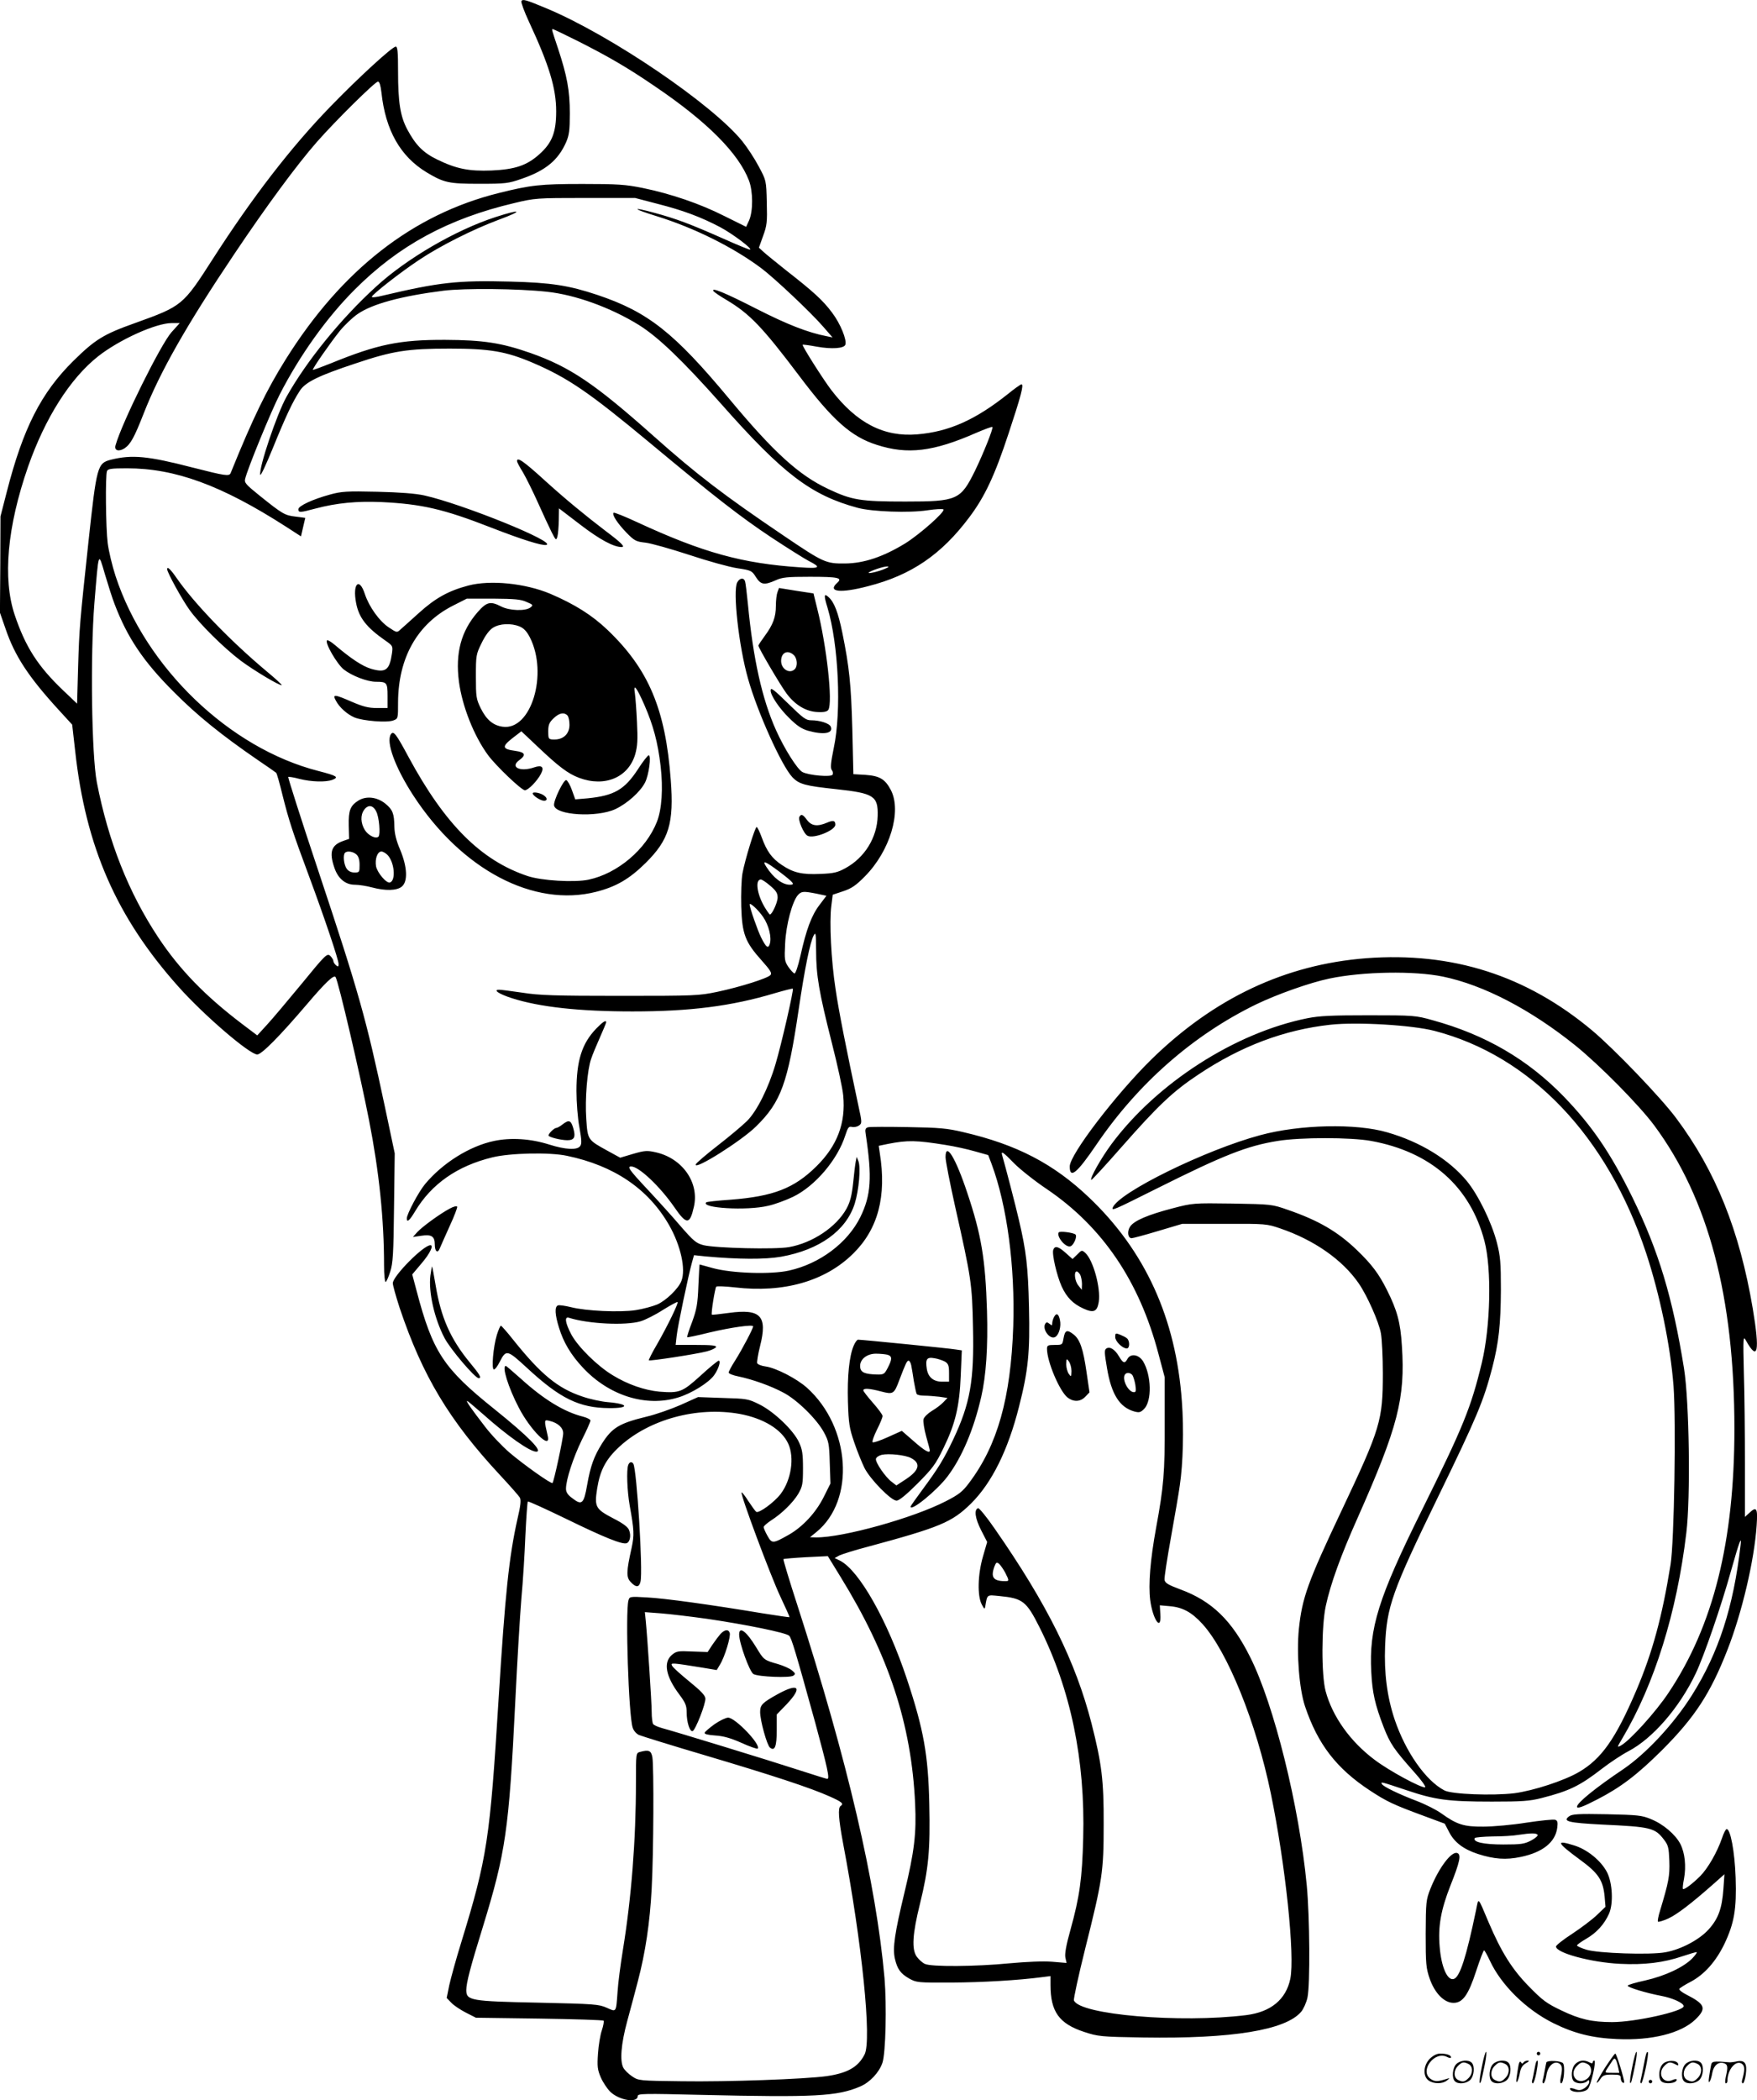 <svg version="1.0" xmlns="http://www.w3.org/2000/svg"
  viewBox="0 0 1004.486 1200.27"
 preserveAspectRatio="xMidYMid meet">
<g transform="translate(-1.429,1200.639) scale(0.1,-0.1)"
fill="#000000" stroke="none">
<path d="M2995 12000 c-3 -6 16 -59 44 -119 115 -247 155 -379 155 -511 0
-119 -23 -180 -96 -245 -71 -64 -139 -87 -273 -93 -130 -5 -201 9 -312 63 -80
39 -123 83 -171 173 -39 74 -52 153 -52 330 0 112 -3 142 -13 142 -20 0 -211
-175 -372 -341 -225 -231 -450 -523 -675 -874 -170 -265 -174 -268 -444 -365
-180 -64 -228 -94 -351 -215 -186 -183 -289 -387 -382 -750 l-36 -140 -1 -275
-2 -275 32 -92 c53 -156 131 -275 305 -465 l76 -83 17 -150 c60 -549 237 -952
590 -1347 144 -162 407 -388 451 -388 25 0 127 103 284 287 108 127 155 171
164 155 17 -28 140 -556 191 -817 58 -296 86 -566 86 -832 0 -51 4 -93 9 -93
4 0 16 26 26 58 16 49 19 101 22 367 l4 310 -56 265 c-108 508 -149 653 -382
1353 -97 290 -173 530 -171 533 3 2 31 -2 64 -11 67 -17 151 -20 190 -5 37 15
24 23 -81 50 -509 130 -988 590 -1160 1114 -19 58 -39 142 -45 188 -11 89 -14
386 -4 412 5 13 25 16 114 16 276 0 541 -97 910 -334 l85 -55 12 52 c7 29 12
53 13 53 0 1 -25 4 -56 8 -62 7 -75 15 -207 121 -77 62 -87 73 -81 95 13 57
149 388 198 483 115 224 268 438 428 598 251 252 535 406 913 495 117 28 126
29 405 29 l285 0 130 -34 c145 -37 244 -74 355 -132 72 -38 193 -129 171 -129
-6 0 -72 27 -148 61 -194 86 -272 115 -397 149 -136 37 -127 24 12 -19 213
-66 436 -176 598 -297 75 -56 284 -253 354 -334 l54 -62 -34 7 c-108 21 -225
67 -400 156 -184 94 -261 125 -247 102 4 -6 37 -29 75 -51 132 -79 203 -152
415 -433 191 -254 298 -349 444 -395 176 -57 323 -39 567 68 49 21 91 37 94
34 6 -7 -51 -150 -100 -251 -82 -166 -101 -175 -398 -175 -257 0 -305 8 -439
71 -169 79 -312 209 -566 514 -316 380 -466 499 -756 596 -162 54 -263 70
-496 76 -303 8 -408 -4 -730 -80 -35 -9 -63 -12 -63 -7 0 12 162 139 269 210
121 81 310 176 458 231 144 53 128 63 -22 14 -227 -74 -507 -237 -681 -397
-202 -184 -397 -425 -511 -628 -56 -99 -159 -406 -151 -447 2 -10 34 59 72
152 74 182 113 265 155 329 32 49 108 86 320 156 211 71 296 84 536 84 230 0
322 -16 473 -80 203 -87 322 -168 672 -459 371 -309 518 -423 694 -540 94 -62
190 -122 213 -134 75 -38 66 -45 -48 -37 -331 22 -556 84 -932 258 -71 33
-131 57 -135 54 -10 -11 22 -60 73 -113 46 -47 55 -52 110 -58 33 -4 146 -36
250 -70 105 -35 228 -69 274 -76 80 -12 84 -14 107 -51 28 -44 48 -47 113 -18
37 17 65 20 195 20 165 0 189 -6 156 -35 -57 -52 20 -60 176 -19 248 63 420
181 579 393 89 118 146 239 225 479 71 214 89 282 74 282 -5 0 -40 -25 -77
-55 -187 -149 -338 -216 -519 -231 -190 -16 -346 64 -491 253 -46 60 -169 254
-164 259 2 2 39 -3 82 -11 85 -15 154 -10 162 11 10 27 -28 121 -76 184 -52
70 -107 120 -266 244 -55 44 -112 90 -126 103 l-26 24 24 67 c22 60 24 79 21
192 -3 125 -3 125 -46 205 -23 44 -65 108 -93 143 -171 212 -753 607 -1119
760 -120 50 -137 55 -145 42z m324 -229 c174 -88 283 -151 441 -259 298 -202
476 -381 536 -537 24 -63 24 -175 1 -228 l-17 -37 -123 61 c-142 72 -308 128
-468 161 -99 20 -144 23 -344 23 -241 0 -296 -6 -480 -52 -490 -122 -897 -439
-1217 -950 -109 -174 -188 -336 -315 -650 -8 -20 -31 -16 -216 31 -259 67
-348 75 -469 45 -77 -20 -81 -35 -128 -469 -50 -466 -52 -489 -59 -710 l-6
-215 -83 79 c-142 136 -212 245 -274 429 -69 207 -43 502 77 847 97 277 240
503 399 629 120 95 331 191 422 191 l46 0 -47 -52 c-61 -68 -284 -517 -320
-646 -9 -30 17 -39 51 -18 35 24 56 62 110 200 93 237 244 503 518 911 183
273 357 509 471 639 106 121 334 346 350 346 9 0 15 -21 20 -62 23 -216 108
-366 259 -457 99 -59 125 -65 301 -65 148 0 166 2 240 28 138 47 210 106 256
210 17 40 21 67 21 165 0 131 -16 214 -67 369 -37 111 -38 112 -30 112 3 0 68
-31 144 -69z m-178 -1432 c162 -17 364 -90 526 -190 112 -70 251 -204 473
-454 351 -397 511 -519 778 -591 81 -22 295 -30 398 -14 47 7 88 9 92 5 12
-12 -136 -143 -220 -195 -125 -76 -234 -113 -343 -114 -109 -1 -123 5 -349
158 -342 231 -498 350 -746 571 -337 300 -477 394 -703 474 -166 58 -270 74
-487 75 -260 1 -387 -25 -654 -134 -55 -22 -101 -39 -103 -37 -4 5 98 152 154
222 27 33 72 76 101 96 83 58 248 103 492 134 122 15 425 12 591 -6z m-2472
-1784 c73 -192 165 -330 341 -505 131 -132 271 -245 475 -385 55 -37 103 -71
108 -75 4 -3 20 -60 36 -126 36 -144 58 -213 152 -465 92 -248 169 -478 169
-502 0 -16 -3 -17 -15 -7 -8 7 -15 18 -15 25 0 6 -8 19 -18 29 -18 15 -26 8
-164 -161 -81 -98 -170 -204 -200 -236 l-53 -58 -86 65 c-211 160 -357 310
-480 495 -169 255 -285 547 -351 886 -30 156 -38 723 -14 1025 25 303 22 295
60 165 18 -60 42 -137 55 -170z m4405 201 c-35 -16 -102 -31 -93 -22 9 10 83
35 104 35 14 0 11 -4 -11 -13z M2970 9371 c0 -5 15 -34 34 -64 18 -31 57 -109
86 -174 29 -65 64 -140 78 -168 24 -47 26 -49 33 -25 4 14 7 56 8 93 l1 68
123 -94 c111 -85 190 -127 235 -127 23 0 -1 24 -93 93 -114 87 -225 178 -340
282 -127 116 -165 142 -165 116z M1901 9180 c-99 -27 -181 -65 -181 -84 0 -20
9 -20 98 4 121 32 236 43 377 37 230 -11 356 -40 625 -145 180 -70 292 -105
317 -100 66 14 -478 234 -697 283 -50 11 -140 18 -270 21 -172 4 -204 2 -269
-16z M970 8753 c0 -18 85 -173 127 -231 57 -80 194 -216 293 -291 75 -56 227
-147 235 -140 2 2 -38 39 -89 81 -205 172 -410 384 -512 531 -36 52 -54 68
-54 50z M4229 8678 c-26 -49 9 -366 62 -551 54 -192 192 -497 253 -562 39 -41
74 -50 253 -69 213 -23 238 -39 235 -152 -3 -124 -74 -239 -184 -299 -45 -25
-67 -30 -143 -33 -106 -5 -156 7 -221 51 -57 38 -86 78 -115 158 -12 33 -25
59 -29 59 -9 0 -67 -188 -81 -265 -6 -33 -9 -118 -7 -190 5 -157 22 -202 117
-308 49 -55 60 -72 50 -83 -15 -18 -168 -67 -304 -96 -106 -22 -126 -23 -555
-23 -372 0 -463 3 -558 18 -62 9 -122 17 -134 17 -38 0 0 -25 72 -48 158 -51
386 -76 690 -76 330 0 566 30 813 104 55 16 102 28 104 26 6 -6 -65 -317 -99
-431 -40 -136 -107 -270 -163 -325 -25 -25 -100 -88 -167 -140 -67 -52 -124
-101 -126 -108 -12 -38 264 136 346 218 141 139 180 245 242 665 35 238 66
388 86 425 12 22 13 13 14 -85 0 -144 17 -240 89 -525 33 -129 63 -266 66
-305 15 -157 -34 -287 -154 -405 -127 -125 -245 -171 -490 -190 -74 -5 -136
-12 -139 -15 -34 -33 232 -49 353 -20 38 8 102 32 142 51 127 61 256 213 300
352 15 46 20 52 38 48 12 -3 30 1 40 8 18 13 18 17 -4 117 -67 314 -112 539
-130 664 -25 163 -36 383 -24 474 l8 64 60 20 c48 16 73 33 125 86 142 144
210 369 148 491 -33 63 -63 82 -146 88 l-69 4 -6 257 c-7 256 -17 354 -57 551
-24 117 -47 176 -79 204 -26 24 -28 11 -6 -60 63 -210 81 -590 36 -802 -18
-88 -20 -116 -11 -127 6 -8 8 -19 4 -26 -9 -15 -135 -4 -172 15 -29 15 -103
132 -151 239 -80 178 -131 408 -161 722 -6 61 -13 118 -16 128 -7 24 -31 21
-45 -5z m242 -1654 c81 -62 91 -74 59 -74 -43 0 -94 39 -135 103 -26 40 -7 33
76 -29z m-53 -80 c33 -28 42 -42 42 -67 0 -28 -32 -97 -44 -97 -3 0 -17 20
-32 45 -43 74 -53 155 -20 155 7 0 31 -16 54 -36z m265 -45 l56 -12 -40 -53
c-45 -59 -75 -139 -109 -292 -14 -61 -28 -101 -34 -99 -6 2 -22 19 -35 38 -21
32 -23 41 -18 134 5 107 41 240 73 276 20 22 31 23 107 8z m-306 -133 c33 -48
50 -118 38 -155 -9 -28 -21 -19 -49 37 -20 39 -66 172 -66 189 0 15 49 -30 77
-71z M2692 8660 c-114 -30 -189 -72 -282 -156 -47 -42 -94 -85 -106 -95 -20
-19 -21 -19 -66 11 -55 36 -114 119 -138 192 -32 98 -71 59 -50 -51 16 -85 59
-140 168 -216 42 -29 43 -31 37 -74 -14 -95 -36 -111 -119 -87 -50 15 -115 58
-208 137 -21 18 -41 29 -44 26 -14 -14 57 -136 96 -167 46 -36 134 -70 184
-70 62 0 66 -5 66 -81 l0 -69 -61 0 c-48 0 -79 8 -142 35 -101 44 -113 45 -93
8 20 -39 65 -79 107 -97 49 -20 186 -31 222 -17 27 10 27 11 27 103 1 256 111
450 314 553 l79 40 151 0 c123 -1 159 -4 191 -19 38 -16 39 -18 21 -32 -29
-21 -119 -18 -166 6 -62 32 -83 27 -135 -32 -95 -109 -128 -234 -107 -397 19
-142 86 -311 167 -421 46 -62 191 -200 210 -200 19 0 70 52 92 94 20 38 6 52
-38 37 -81 -28 -141 1 -86 41 41 30 34 45 -22 53 -76 10 -79 24 -18 72 l52 40
89 -84 c123 -117 177 -158 241 -182 147 -55 282 2 321 135 13 47 15 82 10 183
-3 69 -9 143 -12 165 -10 60 9 37 55 -68 50 -115 76 -211 92 -347 15 -129 7
-248 -21 -319 -62 -158 -225 -296 -391 -331 -80 -17 -269 -6 -349 21 -266 89
-472 295 -680 680 -72 134 -86 152 -101 130 -29 -44 24 -189 127 -348 277
-426 690 -644 1048 -552 113 29 189 73 282 165 133 132 162 226 143 475 -30
403 -126 631 -361 856 -89 85 -188 147 -328 207 -143 60 -342 80 -468 47z
m293 -234 c24 -10 41 -28 59 -63 105 -208 7 -532 -155 -510 -55 7 -94 40 -126
105 -26 53 -28 65 -28 182 0 121 1 127 33 192 21 43 44 74 65 87 38 24 103 27
152 7z m273 -508 c7 -7 12 -31 12 -54 0 -51 -34 -84 -86 -84 -30 0 -34 3 -35
28 -2 53 2 67 32 95 31 29 58 34 77 15z M4459 8622 c-5 -13 -9 -48 -9 -78 0
-64 -16 -108 -65 -174 -19 -26 -35 -50 -35 -53 0 -13 126 -227 161 -274 50
-67 113 -104 179 -106 36 -2 54 3 60 13 26 41 -9 362 -64 580 l-21 85 -98 15
-99 16 -9 -24z m93 -359 c20 -18 24 -63 6 -81 -29 -29 -78 0 -78 47 0 48 37
66 72 34z M4420 8060 c0 -28 49 -101 104 -155 47 -47 73 -64 111 -75 89 -25
144 -15 129 23 -7 19 -62 37 -113 37 -29 0 -46 13 -125 90 -91 89 -106 100
-106 80z M3662 7611 c-77 -118 -137 -152 -288 -167 l-71 -6 -19 53 c-10 29
-25 54 -32 57 -15 5 -75 -119 -70 -145 10 -56 243 -70 350 -21 68 32 142 98
170 152 22 43 37 156 21 156 -5 0 -33 -35 -61 -79z M3060 7472 c0 -13 45 -42
65 -42 18 0 20 14 2 28 -18 16 -67 26 -67 14z M2063 7431 c-46 -29 -57 -56
-55 -143 l2 -76 -32 -11 c-70 -24 -83 -64 -52 -154 21 -62 63 -97 117 -97 23
0 67 -7 97 -15 78 -21 142 -19 171 4 36 29 32 113 -9 211 -22 51 -32 92 -33
130 -1 78 -10 99 -51 133 -48 39 -110 46 -155 18z m102 -62 c17 -31 25 -132
13 -144 -15 -15 -59 7 -78 38 -24 39 -26 85 -4 115 22 31 51 28 69 -9z m-113
-246 c12 -11 18 -30 18 -60 0 -41 -1 -43 -29 -43 -20 0 -35 8 -45 22 -16 23
-22 79 -9 91 12 12 46 7 65 -10z m177 -2 c40 -40 50 -146 15 -158 -20 -7 -73
56 -80 93 -7 41 8 84 31 84 8 0 24 -9 34 -19z M4585 7339 c-11 -16 24 -98 46
-109 35 -19 159 31 159 63 0 24 -12 27 -47 12 -56 -24 -89 -19 -115 15 -23 32
-33 36 -43 19z M7824 6530 c-461 -36 -868 -227 -1228 -579 -203 -200 -466
-543 -466 -611 0 -73 41 -39 152 124 237 349 552 626 913 802 120 58 309 125
420 148 191 40 485 45 649 11 232 -48 501 -188 756 -393 139 -112 366 -342
452 -458 310 -419 458 -980 458 -1733 0 -643 -120 -1125 -376 -1508 -72 -109
-223 -276 -274 -303 -22 -12 -21 -9 9 41 184 310 312 721 366 1174 25 202 17
751 -13 940 -65 405 -145 672 -296 980 -123 250 -229 406 -390 573 -206 213
-449 355 -752 438 -96 27 -107 28 -364 28 -212 0 -282 -3 -352 -17 -413 -83
-860 -370 -1120 -720 -59 -80 -124 -195 -115 -204 3 -2 81 83 175 190 206 234
292 316 437 412 244 163 491 256 755 285 153 17 467 -2 595 -35 551 -143 988
-602 1210 -1269 79 -240 139 -528 157 -761 15 -205 4 -890 -17 -1020 -48 -299
-104 -504 -196 -720 -118 -276 -199 -391 -328 -466 -83 -49 -261 -107 -369
-121 -125 -15 -358 -6 -400 16 -107 56 -222 220 -285 407 -43 130 -60 263 -54
418 9 226 40 312 302 851 223 458 261 550 310 737 38 146 49 251 50 448 0 156
-3 192 -23 270 -30 116 -107 273 -172 352 -102 123 -266 224 -455 278 -177 52
-499 45 -725 -16 -314 -84 -810 -328 -844 -414 -7 -20 6 -14 250 108 384 192
518 245 694 273 128 21 416 21 532 0 342 -62 567 -260 649 -572 42 -160 35
-487 -15 -696 -62 -257 -106 -365 -343 -843 -248 -500 -303 -673 -289 -925 6
-118 21 -185 71 -315 38 -96 57 -124 174 -256 41 -45 69 -85 63 -87 -20 -6
-203 92 -289 157 -139 104 -241 247 -280 392 -25 93 -24 373 1 488 27 125 85
286 182 503 230 518 273 683 253 982 -8 134 -27 204 -86 321 -46 92 -87 146
-170 226 -111 107 -222 171 -396 231 -91 32 -95 32 -317 36 -223 3 -226 3
-341 -27 -142 -37 -222 -71 -244 -105 -18 -27 -13 -66 9 -66 7 0 75 18 151 41
l138 41 241 0 c235 1 243 0 319 -26 194 -66 356 -179 449 -314 48 -69 116
-222 127 -286 6 -33 11 -136 11 -228 0 -270 -13 -313 -235 -783 -195 -412
-226 -499 -245 -678 -14 -140 2 -343 35 -442 73 -217 180 -356 372 -482 96
-63 135 -81 303 -143 l124 -46 25 -48 c30 -59 82 -98 164 -125 93 -30 161 -35
246 -17 125 26 197 84 208 166 4 31 2 41 -11 46 -9 4 -83 -4 -164 -16 -81 -13
-192 -23 -247 -23 -112 -1 -152 12 -241 76 -28 20 -91 52 -141 71 -102 39
-189 81 -198 96 -9 15 -6 14 138 -34 166 -56 239 -66 491 -66 171 0 215 3 282
20 161 41 220 70 348 169 44 34 112 79 150 99 139 73 292 249 385 445 48 101
146 386 201 584 47 167 63 210 55 148 -40 -351 -125 -614 -278 -857 -104 -165
-262 -334 -393 -423 -155 -104 -264 -192 -264 -214 0 -13 32 -2 115 41 136 70
230 142 371 282 188 188 277 325 374 573 83 212 154 513 167 711 7 101 0 112
-44 70 l-23 -21 0 305 c0 167 -2 401 -6 519 -5 204 -4 213 12 184 68 -122 80
-64 39 182 -75 445 -212 787 -438 1089 -86 116 -352 393 -479 500 -377 316
-800 451 -1294 414z m981 -5010 c3 -5 -14 -20 -37 -32 -38 -20 -57 -23 -159
-23 -113 0 -177 14 -163 37 3 4 49 8 102 9 53 0 120 4 147 9 73 11 103 11 110
0z M3423 6128 c-82 -85 -113 -183 -113 -357 0 -63 7 -157 17 -208 13 -75 14
-95 3 -108 -18 -22 -83 -19 -175 10 -107 34 -219 41 -315 21 -140 -29 -295
-126 -395 -246 -37 -44 -105 -172 -105 -197 0 -26 16 -12 47 40 94 157 241
260 442 309 101 25 328 30 426 9 270 -56 466 -189 585 -397 66 -116 96 -251
70 -318 -16 -43 -88 -113 -139 -135 -27 -11 -82 -26 -122 -32 -90 -14 -286 -5
-371 17 -33 8 -67 13 -74 10 -20 -8 -17 -53 6 -127 26 -85 68 -155 135 -227
150 -162 363 -229 547 -172 76 23 174 84 205 127 25 35 40 83 26 83 -5 0 -52
-38 -103 -85 -105 -95 -120 -101 -236 -92 -84 8 -181 41 -267 94 -88 53 -198
162 -236 232 -36 68 -41 106 -13 96 111 -35 323 -45 408 -20 27 8 85 37 128
65 44 27 82 48 84 45 6 -6 -56 -134 -116 -239 -29 -49 -50 -91 -48 -94 6 -5
269 35 330 51 27 7 51 18 54 25 3 9 -27 12 -114 12 l-117 0 6 53 c5 51 67 346
88 421 l11 39 66 -7 c186 -17 338 -18 431 -2 220 39 373 149 422 304 24 78 35
206 21 242 l-10 25 -5 -25 c-3 -14 -10 -69 -15 -122 -8 -75 -17 -110 -38 -149
-58 -105 -194 -196 -329 -220 -81 -14 -415 -6 -488 11 -42 11 -56 22 -131 108
-46 54 -131 148 -190 211 -105 112 -118 131 -93 131 44 0 165 -115 246 -232
70 -102 89 -102 112 0 33 139 -65 279 -218 313 -49 11 -63 10 -129 -9 l-74
-22 -73 40 c-113 62 -113 62 -121 182 -8 114 6 282 28 343 7 22 30 77 50 122
20 45 36 84 36 87 0 15 -19 3 -57 -36z M3230 5580 c-14 -11 -30 -20 -36 -20
-11 0 -44 -32 -44 -43 0 -9 70 -27 108 -27 40 0 49 18 33 71 -13 44 -25 47
-61 19z M4977 5564 c-16 -5 -18 -13 -13 -42 37 -246 30 -346 -31 -471 -73
-148 -232 -267 -408 -306 -103 -23 -325 -16 -435 14 -41 11 -76 21 -76 21 -1
0 -4 -55 -7 -122 -4 -105 -10 -135 -36 -207 -18 -46 -30 -85 -28 -87 1 -2 59
10 127 27 127 30 250 47 250 35 0 -12 -62 -130 -101 -192 -22 -34 -39 -66 -39
-72 0 -6 25 -16 56 -22 81 -17 185 -54 256 -92 78 -40 193 -153 233 -228 27
-50 30 -65 33 -173 l4 -119 -38 -76 c-44 -89 -121 -173 -204 -219 -87 -49 -93
-49 -118 -4 -12 21 -22 44 -22 50 0 6 19 22 41 37 62 39 127 103 157 153 24
42 27 56 27 146 0 82 -4 109 -23 149 -31 68 -143 175 -226 216 -64 32 -72 33
-209 37 l-142 5 -100 -45 c-55 -24 -143 -55 -195 -67 -156 -38 -197 -63 -255
-155 -45 -72 -65 -127 -84 -235 -19 -109 -30 -119 -86 -75 -25 18 -35 34 -35
53 0 52 41 177 90 278 28 55 50 106 50 112 0 6 -19 16 -42 22 -108 27 -225 98
-357 218 -44 39 -82 72 -85 72 -24 0 14 -123 74 -238 66 -128 184 -245 166
-164 -22 96 -22 96 10 88 48 -11 79 -40 78 -72 0 -28 -53 -275 -61 -283 -6 -8
-165 105 -245 173 -42 36 -105 102 -140 148 -79 102 -111 148 -103 148 3 0 43
-34 90 -75 139 -124 268 -215 305 -215 41 0 -45 87 -239 243 -291 233 -353
326 -445 676 l-25 94 54 64 c47 55 70 103 50 103 -40 0 -215 -177 -215 -217 0
-13 18 -76 39 -141 131 -390 284 -644 574 -956 56 -60 107 -118 113 -128 8
-14 5 -45 -13 -121 -49 -218 -71 -432 -108 -1027 -50 -808 -65 -909 -214
-1395 -29 -93 -59 -203 -68 -243 l-15 -74 27 -28 c14 -15 52 -40 83 -56 l57
-29 362 -5 c199 -3 364 -8 368 -12 3 -3 -1 -28 -10 -55 -9 -26 -19 -86 -22
-133 -5 -73 -3 -92 16 -136 12 -28 37 -65 54 -82 52 -50 157 -66 157 -25 0 15
35 15 368 7 645 -15 774 -8 904 48 56 24 108 80 127 135 19 55 25 330 12 485
-48 540 -211 1241 -497 2127 -47 144 -83 265 -81 267 2 2 60 7 129 11 l125 6
73 -119 c275 -446 405 -841 426 -1295 8 -170 -4 -273 -61 -509 -56 -233 -68
-316 -55 -376 14 -61 32 -86 82 -115 42 -23 48 -24 243 -23 178 1 381 13 518
31 l47 6 0 -51 c0 -152 49 -221 192 -268 80 -26 93 -28 338 -32 508 -8 814 42
903 147 14 17 30 53 36 81 16 74 13 461 -4 642 -43 452 -187 1032 -323 1303
-105 211 -220 322 -400 388 -70 26 -88 37 -90 55 -2 12 15 122 37 244 22 123
45 255 50 294 19 125 24 324 12 482 -34 475 -210 860 -531 1165 -202 192 -412
302 -718 373 -92 22 -136 26 -317 29 -115 2 -218 2 -228 -1z m443 -101 c52 -8
128 -25 169 -37 l75 -21 19 -50 c89 -239 135 -588 124 -930 -14 -408 -90 -678
-252 -893 -38 -51 -59 -67 -133 -105 -186 -96 -588 -208 -742 -207 l-35 1 37
30 c223 182 195 600 -54 824 -59 53 -178 114 -237 122 -24 3 -45 12 -48 19 -2
7 5 52 17 99 43 171 3 213 -179 188 -52 -7 -96 -12 -97 -10 -6 5 18 152 25
160 4 4 52 2 106 -4 279 -33 517 35 677 193 142 140 192 327 152 575 l-6 41
53 11 c113 22 161 21 329 -6z m393 -106 c34 -34 118 -101 187 -147 318 -216
528 -526 637 -940 l36 -135 0 -265 c1 -277 -6 -361 -49 -594 -34 -187 -45
-324 -34 -414 15 -113 65 -183 58 -81 l-3 51 56 -5 c74 -6 126 -34 188 -102
143 -157 308 -565 391 -970 84 -409 138 -926 111 -1058 -25 -118 -111 -189
-251 -207 -379 -47 -954 2 -986 84 -3 8 26 142 65 298 98 391 105 437 105 708
1 251 -11 347 -69 575 -91 355 -254 684 -554 1115 -46 67 -89 119 -95 117 -24
-8 -17 -58 17 -125 l35 -68 -24 -83 c-30 -103 -33 -225 -7 -274 14 -27 17 -29
20 -12 12 71 8 67 81 60 133 -13 154 -29 229 -178 178 -355 262 -758 250
-1205 -6 -231 -20 -334 -73 -525 -25 -89 -33 -137 -29 -158 l7 -31 -83 7 c-52
4 -144 0 -243 -9 -194 -19 -451 -21 -485 -3 -13 6 -34 25 -45 40 -31 42 -25
131 18 304 49 200 59 305 53 571 -6 279 -32 424 -128 713 -112 336 -272 619
-382 676 l-31 15 27 15 c15 7 87 30 160 49 415 112 483 140 592 247 120 119
212 305 275 554 53 208 63 310 57 568 -5 232 -16 323 -58 501 -17 75 -78 309
-95 367 -9 29 5 20 69 -46z m-1571 -1431 c137 -25 242 -89 279 -171 36 -79 17
-207 -44 -287 -36 -47 -123 -111 -139 -102 -5 3 -25 31 -45 61 -19 30 -37 53
-39 50 -9 -9 167 -480 222 -596 30 -63 53 -115 52 -117 -2 -1 -71 9 -153 22
-300 50 -562 86 -661 91 -100 6 -101 5 -107 -18 -18 -67 1 -653 24 -725 5 -18
21 -36 36 -43 14 -6 184 -59 377 -116 384 -114 604 -186 715 -236 69 -31 81
-41 61 -54 -16 -10 -12 -73 14 -212 109 -574 165 -1128 123 -1208 -37 -73 -99
-107 -218 -124 -124 -17 -565 -33 -829 -29 -242 3 -245 3 -282 28 -21 14 -43
36 -50 49 -21 39 -13 137 22 266 18 66 45 167 60 225 44 166 70 340 80 535 11
206 13 692 4 748 -7 39 -20 45 -71 31 -23 -6 -23 -9 -23 -173 0 -331 -26 -661
-75 -961 -13 -80 -27 -186 -30 -235 -9 -123 -6 -118 -62 -93 -45 20 -70 22
-388 29 -390 8 -415 12 -415 72 0 41 23 130 95 362 130 424 149 550 185 1285
11 228 27 494 35 591 9 96 19 259 23 362 5 103 11 189 14 192 3 3 101 -42 219
-99 217 -106 321 -148 346 -139 19 7 26 44 14 74 -6 18 -34 39 -91 68 -101 53
-108 65 -92 169 17 107 50 169 128 241 170 156 443 230 686 187z m1519 -907
c24 -48 24 -49 -3 -49 -66 1 -81 23 -58 85 9 23 13 25 26 14 8 -7 24 -30 35
-50z m-1706 -264 c225 -33 455 -80 471 -97 14 -14 37 -92 149 -497 70 -258 84
-321 69 -321 -4 0 -75 22 -158 49 -178 58 -721 224 -786 241 -25 7 -48 17 -52
24 -4 6 -8 37 -8 69 0 55 -24 420 -34 521 l-5 49 92 -7 c51 -4 169 -18 262
-31z M5420 5393 c0 -21 25 -148 55 -283 92 -409 97 -439 102 -690 7 -305 -16
-434 -113 -640 -54 -113 -85 -164 -176 -287 -37 -50 -68 -94 -68 -97 0 -31
150 91 211 172 82 108 150 268 193 455 28 122 39 284 33 492 -9 294 -32 434
-113 675 -66 199 -124 294 -124 203z M4895 4316 c-26 -61 -37 -176 -33 -320 4
-126 8 -151 36 -233 17 -51 44 -116 58 -145 33 -66 153 -188 184 -188 14 0 55
33 120 98 86 87 103 109 148 202 68 139 92 239 99 417 l6 142 -34 5 c-32 6
-536 56 -559 56 -6 0 -17 -15 -25 -34z m193 -52 c27 -8 28 -24 2 -74 -19 -37
-23 -40 -63 -39 -69 2 -92 12 -95 42 -5 42 36 77 90 77 24 0 53 -3 66 -6z
m330 -40 c18 -12 22 -23 22 -64 l0 -50 -39 0 c-50 0 -80 25 -88 72 -9 58 0 70
44 62 21 -3 48 -13 61 -20z m-194 -21 c3 -16 10 -56 15 -91 6 -34 13 -67 16
-72 3 -6 23 -10 44 -10 21 0 59 -3 85 -6 l47 -7 -23 -24 c-13 -14 -42 -36 -66
-50 -23 -14 -45 -35 -48 -48 -3 -13 4 -56 15 -97 12 -41 21 -77 21 -81 0 -19
-31 -1 -92 53 l-68 59 -80 -36 c-44 -20 -83 -33 -87 -29 -4 3 7 36 25 72 18
35 32 70 32 78 0 7 -25 41 -55 75 -30 34 -55 66 -55 71 0 14 33 12 102 -6 69
-18 74 -15 104 66 36 94 43 110 53 110 5 0 12 -12 15 -27z m-2 -529 c58 -30
49 -70 -28 -121 l-55 -36 -26 20 c-36 26 -95 112 -91 132 2 9 17 19 33 23 41
9 134 -1 167 -18z M6067 4963 c-14 -24 41 -90 68 -79 18 7 39 56 28 67 -12 11
-90 21 -96 12z M6036 4864 c-9 -23 20 -148 48 -210 29 -63 65 -99 124 -126 59
-27 79 -18 88 38 12 80 -32 239 -77 280 -19 17 -21 17 -46 -9 l-27 -26 -38 34
c-42 38 -63 44 -72 19z m154 -143 c5 -11 10 -35 10 -53 l-1 -33 -19 24 c-21
24 -28 81 -10 81 5 0 14 -9 20 -19z M6041 4481 c-6 -11 -11 -27 -11 -37 0 -14
-2 -14 -16 -3 -13 10 -17 10 -24 0 -19 -32 28 -94 58 -75 21 13 34 61 26 96
-7 36 -20 43 -33 19z M6095 4360 c-7 -40 -7 -40 -51 -40 -39 0 -44 -3 -44 -22
0 -73 72 -242 117 -278 35 -27 74 -26 103 5 l23 24 -17 116 c-19 133 -38 187
-74 215 -37 29 -49 25 -57 -20z m45 -189 c-1 -34 -2 -35 -15 -17 -8 11 -15 36
-15 55 1 34 2 35 15 17 8 -11 15 -36 15 -55z M6390 4365 c0 -24 41 -65 66 -65
18 0 18 44 1 58 -7 6 -25 15 -40 21 -25 10 -27 8 -27 -14z M6340 4300 c-13 -8
-12 -23 3 -112 25 -150 72 -224 155 -248 29 -8 37 -6 57 14 46 46 42 194 -6
273 -25 39 -71 46 -89 13 -15 -28 -25 -25 -48 14 -24 41 -52 58 -72 46z m148
-152 c5 -7 13 -32 17 -55 5 -35 4 -43 -8 -43 -32 0 -69 72 -52 100 9 14 30 13
43 -2z M3606 3634 c-11 -28 -6 -150 8 -230 26 -145 27 -169 11 -245 -30 -134
-31 -167 -5 -194 30 -32 48 -32 56 2 15 59 -21 640 -41 674 -9 14 -22 11 -29
-7z M4133 2668 c-11 -13 -32 -41 -47 -63 l-26 -40 -88 3 c-82 4 -91 2 -117
-20 -50 -43 -34 -124 44 -227 34 -46 41 -62 41 -101 0 -56 18 -112 34 -107 16
5 76 158 73 187 -1 17 -28 45 -91 96 -49 40 -94 80 -99 90 -11 19 -3 18 171
-10 l84 -14 19 32 c26 41 63 162 55 181 -8 22 -29 18 -53 -7z M4240 2665 c0
-49 60 -214 82 -226 29 -16 209 -23 228 -9 13 9 12 13 -8 30 -13 11 -49 27
-80 36 -81 23 -81 24 -124 95 -56 92 -98 124 -98 74z M4460 2324 c-88 -49
-100 -61 -100 -102 0 -49 39 -189 56 -203 28 -23 39 6 39 101 l0 88 58 60 c91
97 67 122 -53 56z M4100 2153 c-29 -21 -55 -43 -57 -49 -3 -8 18 -13 60 -16
46 -3 87 -14 150 -42 48 -22 90 -36 93 -33 21 21 -128 177 -169 177 -13 0 -48
-17 -77 -37z M2585 5099 c-56 -30 -155 -102 -185 -134 l-25 -28 48 7 c58 9 77
-3 77 -50 0 -41 17 -53 29 -21 6 14 31 71 56 126 26 56 45 106 43 111 -2 6
-21 1 -43 -11z M2475 4717 c-12 -94 23 -248 81 -358 33 -63 174 -229 195 -229
18 0 8 19 -52 91 -110 134 -164 257 -194 439 -10 58 -19 107 -20 108 -2 2 -6
-21 -10 -51z M2855 4378 c-21 -70 -32 -198 -17 -198 7 0 21 19 33 43 37 72 42
71 158 -36 187 -173 297 -227 468 -228 118 -1 113 24 -7 34 -37 3 -103 17
-146 32 -141 47 -237 126 -397 326 -34 43 -65 78 -69 79 -4 0 -14 -24 -23 -52z
M8985 1626 c-39 -29 -4 -37 186 -47 283 -13 305 -19 356 -86 25 -32 28 -46 31
-122 3 -86 -4 -121 -53 -284 -10 -31 -15 -60 -12 -63 3 -3 30 5 59 18 51 24
130 84 259 198 l62 55 -6 -85 c-8 -111 -29 -169 -84 -230 -53 -59 -158 -115
-248 -131 -86 -16 -385 -6 -452 15 -29 9 -53 20 -53 24 0 4 23 21 51 37 62 36
105 84 132 144 26 58 20 176 -11 237 -34 66 -113 131 -189 154 -106 33 -100
17 33 -81 107 -78 133 -118 142 -211 l5 -59 -49 -47 c-27 -26 -91 -74 -141
-107 -51 -33 -93 -66 -93 -73 0 -37 202 -91 366 -99 139 -7 250 7 356 43 39
13 76 24 82 24 5 0 -6 -16 -25 -36 -49 -50 -154 -100 -269 -126 -55 -12 -100
-25 -100 -30 0 -10 107 -42 191 -58 65 -12 129 -41 129 -59 0 -29 -276 -91
-409 -91 -115 0 -185 16 -291 67 -82 39 -107 57 -185 137 -96 98 -157 195
-230 366 -64 151 -57 144 -72 70 -56 -269 -92 -380 -126 -393 -37 -14 -73 67
-82 184 -10 116 7 210 61 348 55 138 63 178 40 187 -33 13 -106 -84 -154 -204
-25 -64 -26 -75 -27 -257 0 -173 2 -196 23 -257 29 -83 83 -138 136 -138 53 0
85 45 130 183 21 64 41 117 45 117 3 0 18 -27 33 -59 65 -140 208 -280 363
-357 119 -59 223 -85 365 -91 197 -9 364 33 446 111 67 65 58 88 -54 145 -23
12 -40 26 -37 31 3 5 33 24 66 41 78 42 142 114 191 214 57 120 71 200 65 380
-5 149 -30 282 -52 278 -5 -1 -17 -24 -26 -52 -28 -81 -81 -173 -125 -217 -43
-43 -92 -80 -98 -73 -3 2 0 29 6 59 13 71 5 147 -21 198 -28 54 -98 114 -168
142 -52 22 -77 24 -253 28 -162 3 -198 1 -215 -12z M8486 194 c-10 -47 -15
-88 -12 -91 5 -6 9 7 30 110 7 37 10 67 6 67 -4 0 -15 -39 -24 -86z M8800 270
c0 -5 5 -10 10 -10 6 0 10 5 10 10 0 6 -4 10 -10 10 -5 0 -10 -4 -10 -10z
M9346 194 c-10 -47 -15 -88 -12 -91 5 -6 9 7 30 110 7 37 10 67 6 67 -4 0 -15
-39 -24 -86z M9426 269 c-3 -8 -10 -41 -16 -74 -6 -33 -14 -68 -16 -77 -3 -10
-1 -18 3 -18 10 0 46 171 38 178 -2 3 -7 -1 -9 -9z M8189 241 c-38 -38 -41
-101 -7 -125 29 -20 79 -20 104 0 18 14 18 15 1 10 -53 -17 -69 -17 -92 -2
-69 45 21 166 94 126 12 -6 21 -7 21 -1 0 12 -25 21 -62 21 -19 0 -39 -10 -59
-29z M9190 189 c-28 -45 -49 -83 -47 -85 2 -3 12 7 21 21 14 21 24 25 66 25
43 0 50 -3 50 -19 0 -11 5 -23 10 -26 6 -3 10 -3 10 1 0 20 -44 164 -51 164
-4 0 -30 -37 -59 -81z m75 4 l7 -33 -42 0 c-42 0 -42 0 -28 23 8 12 21 32 29
44 15 25 22 18 34 -34z M8340 210 c-22 -22 -27 -79 -8 -98 19 -19 66 -14 88 8
22 22 27 79 8 98 -19 19 -66 14 -88 -8z m71 0 c25 -14 25 -54 -1 -80 -23 -23
-33 -24 -61 -10 -25 14 -25 54 1 80 23 23 33 24 61 10z M8550 210 c-22 -22
-27 -79 -8 -98 19 -19 66 -14 88 8 22 22 27 79 8 98 -19 19 -66 14 -88 -8z
m71 0 c25 -14 25 -54 -1 -80 -23 -23 -33 -24 -61 -10 -25 14 -25 54 1 80 23
23 33 24 61 10z M8696 204 c-3 -16 -8 -47 -11 -69 -8 -51 10 -26 19 27 5 27
15 42 34 53 18 10 22 14 10 15 -9 0 -20 -5 -24 -11 -5 -8 -9 -8 -14 1 -5 8
-10 3 -14 -16z M8797 223 c-2 -4 -7 -26 -11 -48 -4 -22 -9 -48 -12 -57 -3 -10
-1 -18 4 -18 4 0 14 28 20 62 11 58 10 81 -1 61z M8855 220 c-1 -3 -5 -23 -9
-45 -4 -22 -9 -48 -12 -57 -3 -10 -1 -18 4 -18 5 0 13 20 17 45 7 53 44 87 74
68 17 -11 19 -28 8 -80 -4 -18 -3 -33 2 -33 16 0 24 99 11 115 -12 14 -87 18
-95 5z M9020 210 c-22 -22 -27 -79 -8 -98 7 -7 24 -12 38 -12 14 0 31 5 38 12
9 9 12 8 12 -5 0 -9 -12 -24 -26 -34 -21 -13 -32 -15 -55 -6 -16 6 -29 8 -29
3 0 -24 81 -27 102 -2 18 19 50 162 37 162 -5 0 -9 -5 -9 -10 0 -7 -6 -7 -19
0 -30 16 -59 12 -81 -10z m71 0 c29 -16 25 -65 -6 -86 -56 -37 -103 28 -55 76
23 23 33 24 61 10z M9521 211 c-23 -23 -28 -80 -9 -99 19 -19 88 -13 88 9 0 5
-11 4 -24 -2 -54 -25 -89 38 -46 81 23 23 33 24 62 9 16 -9 19 -8 16 3 -8 22
-64 22 -87 -1z M9650 210 c-22 -22 -27 -79 -8 -98 19 -19 66 -14 88 8 22 22
27 79 8 98 -19 19 -66 14 -88 -8z m71 0 c25 -14 25 -54 -1 -80 -23 -23 -33
-24 -61 -10 -25 14 -25 54 1 80 23 23 33 24 61 10z M9796 201 c-3 -14 -8 -44
-11 -66 -8 -51 10 -26 19 27 8 41 35 63 66 53 22 -7 24 -21 11 -77 -5 -22 -5
-38 0 -38 5 0 9 6 9 13 0 68 51 125 85 97 15 -13 15 -35 -1 -92 -3 -10 -1 -18
4 -18 6 0 13 23 17 50 9 63 -5 84 -49 76 -17 -4 -35 -6 -41 -6 -101 8 -104 7
-109 -19z M9440 110 c0 -5 5 -10 10 -10 6 0 10 5 10 10 0 6 -4 10 -10 10 -5 0
-10 -4 -10 -10z"/>
</g>
</svg>
